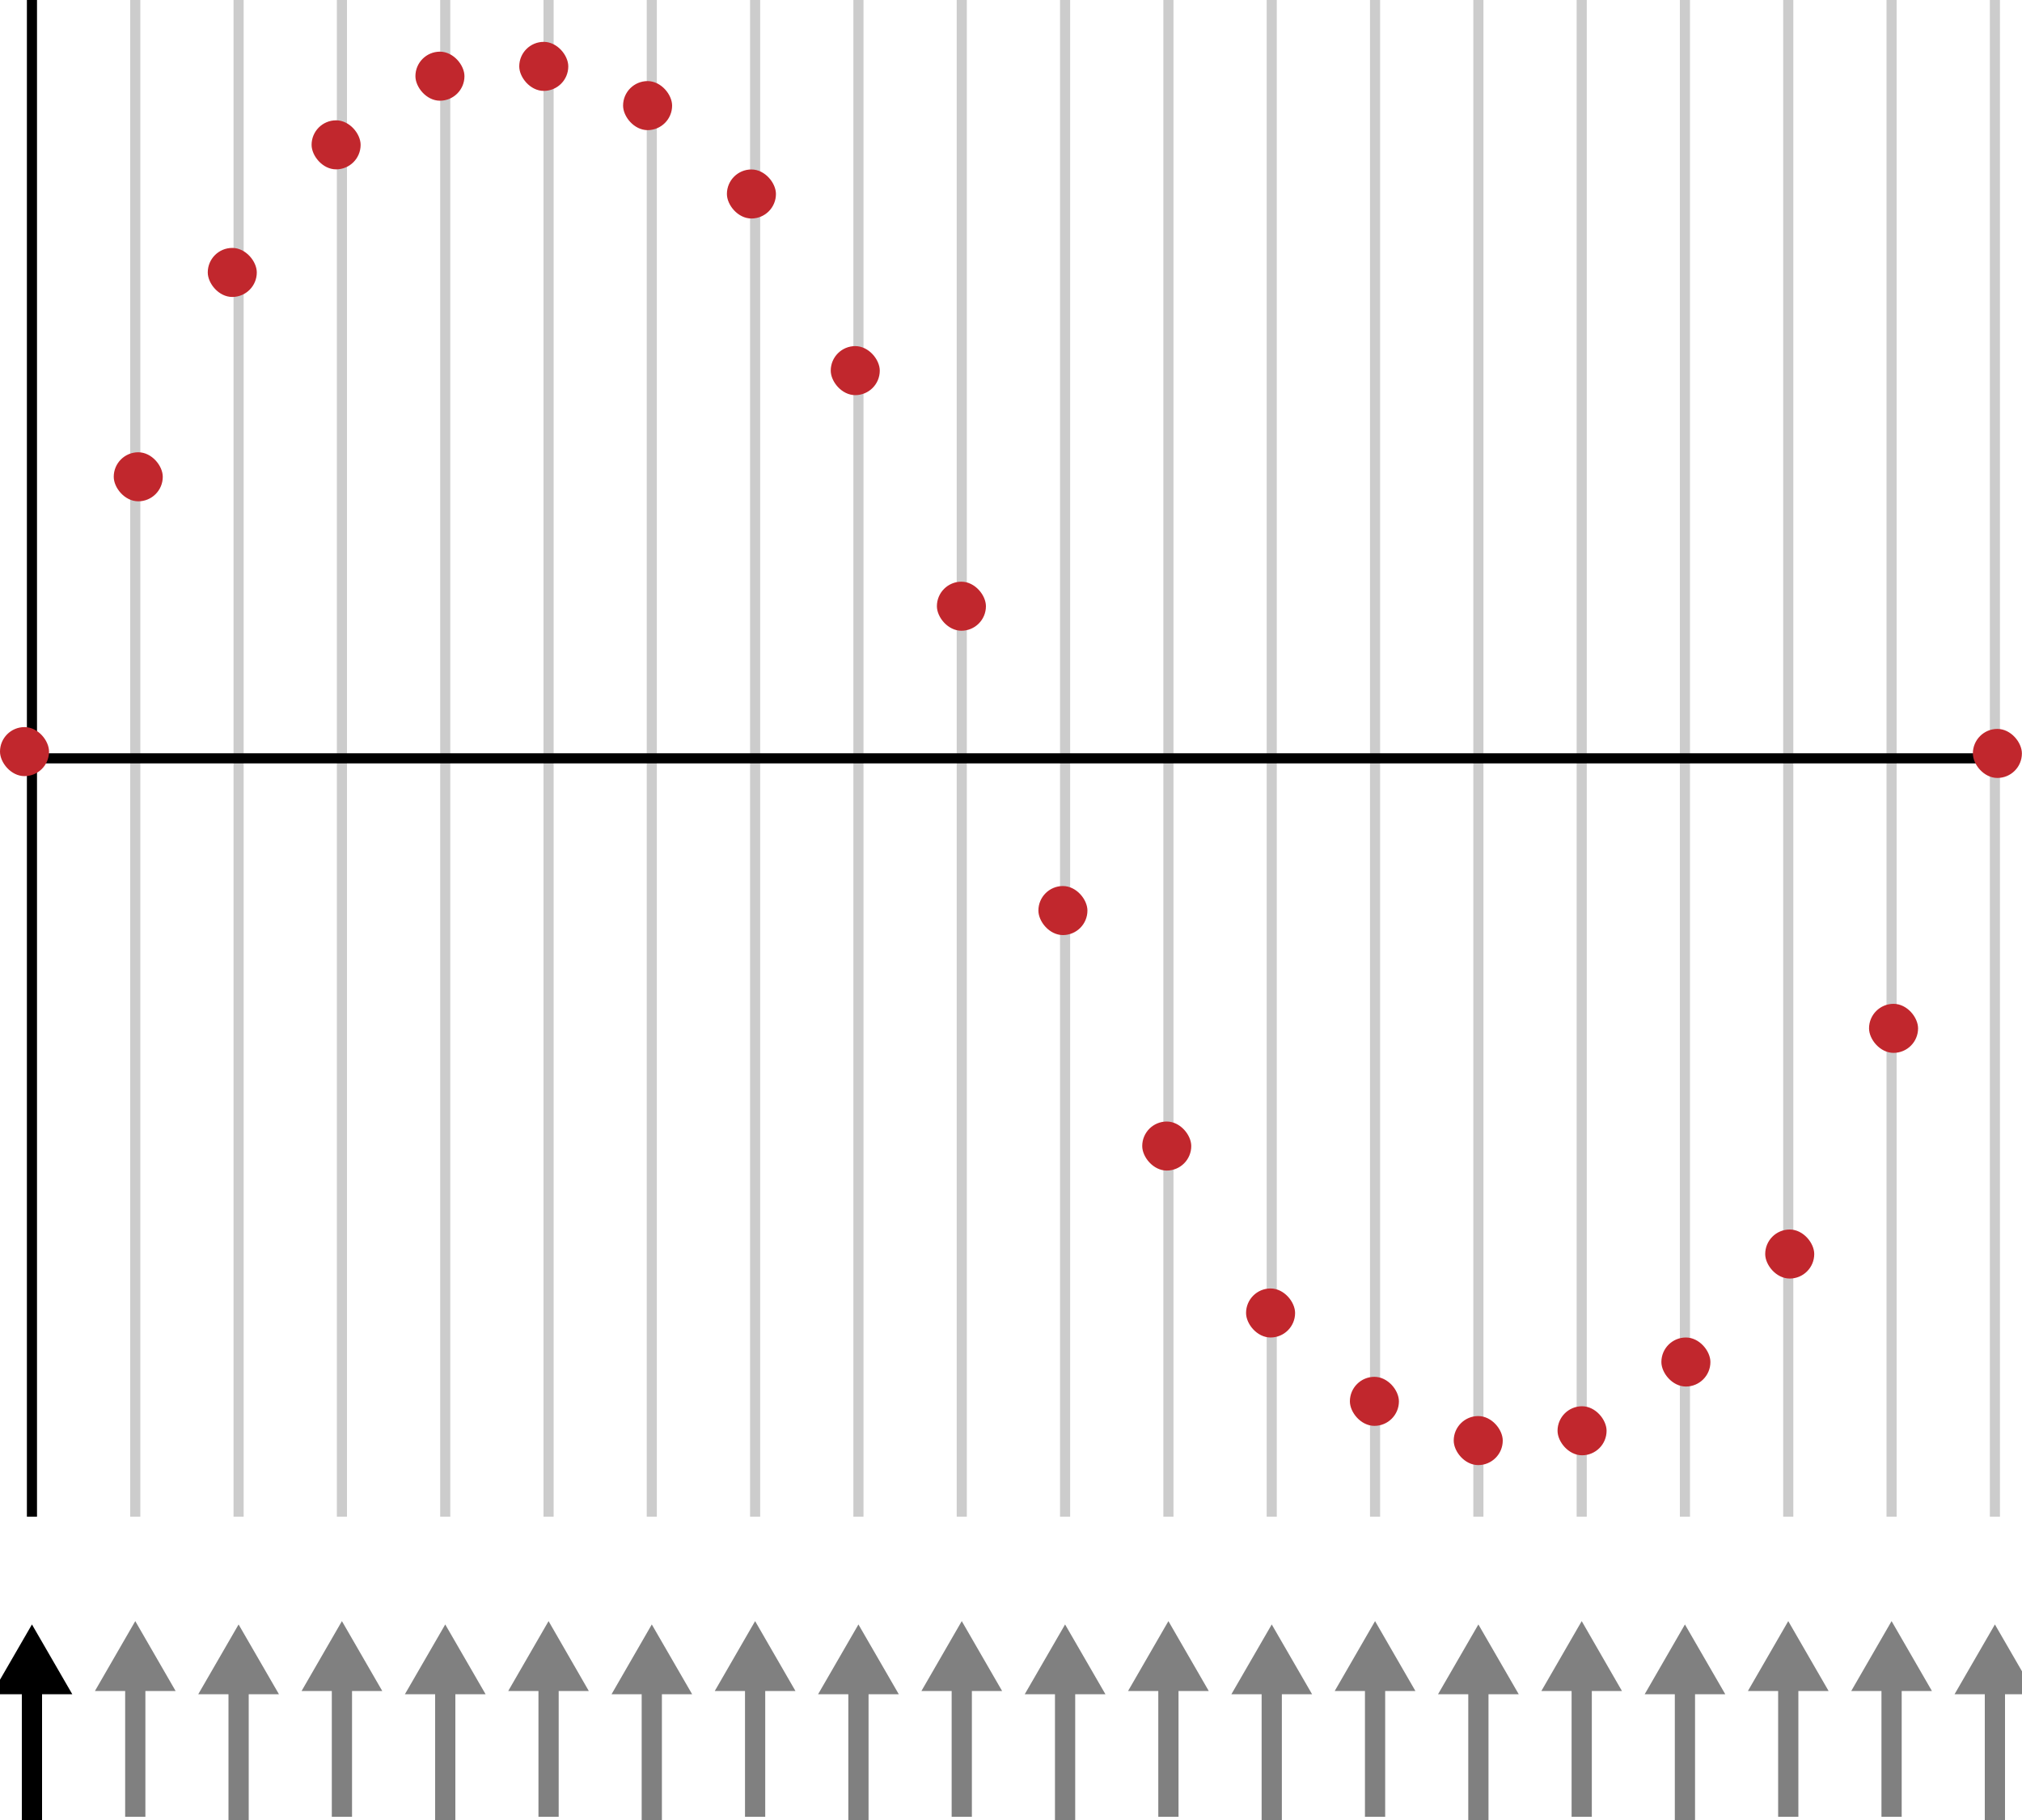 <?xml version="1.0" encoding="UTF-8"?>
<svg xmlns="http://www.w3.org/2000/svg" viewBox="0 0 200 180">
  <defs>
    <style>
      .cls-1 {
        fill: #c1272d;
      }

      .cls-1, .cls-2, .cls-3, .cls-4 {
        stroke-width: 0px;
      }

      .cls-5, .cls-3, .cls-6, .cls-7, .cls-8 {
        fill: none;
      }

      .cls-5, .cls-6 {
        stroke: #000;
      }

      .cls-5, .cls-6, .cls-7, .cls-8 {
        stroke-miterlimit: 10;
      }

      .cls-4 {
        fill: gray;
      }

      .cls-6, .cls-7 {
        stroke-width: 2px;
      }

      .cls-7 {
        stroke: gray;
      }

      .cls-8 {
        stroke: #ccc;
      }
    </style>
  </defs>
  <g id="_グラフ" data-name="グラフ">
    <line class="cls-5" x1="3.16" y1="150" x2="3.16"/>
    <line class="cls-8" x1="125.79" y1="150" x2="125.79"/>
    <line class="cls-8" x1="105.35" y1="150" x2="105.35"/>
    <line class="cls-8" x1="84.91" y1="150" x2="84.91"/>
    <line class="cls-8" x1="64.47" y1="150" x2="64.47"/>
    <line class="cls-8" x1="44.04" y1="150" x2="44.04"/>
    <line class="cls-8" x1="23.6" y1="150" x2="23.6"/>
    <line class="cls-8" x1="146.23" y1="150" x2="146.23"/>
    <line class="cls-8" x1="166.66" y1="150" x2="166.66"/>
    <line class="cls-8" x1="197.32" y1="150" x2="197.32"/>
    <line class="cls-8" x1="13.38" y1="150" x2="13.38"/>
    <line class="cls-8" x1="136.01" y1="150" x2="136.01"/>
    <line class="cls-8" x1="115.57" y1="150" x2="115.57"/>
    <line class="cls-8" x1="95.13" y1="150" x2="95.13"/>
    <line class="cls-8" x1="74.69" y1="150" x2="74.69"/>
    <line class="cls-8" x1="54.26" y1="150" x2="54.26"/>
    <line class="cls-8" x1="33.82" y1="150" x2="33.82"/>
    <line class="cls-8" x1="156.45" y1="150" x2="156.45"/>
    <line class="cls-8" x1="176.88" y1="150" x2="176.88"/>
    <line class="cls-8" x1="187.1" y1="150" x2="187.1"/>
    <line class="cls-5" x1="3.16" y1="75" x2="197.32" y2="75"/>
  </g>
  <g id="_ベース" data-name="ベース">
    <g>
      <g>
        <line class="cls-6" x1="3.16" y1="180" x2="3.16" y2="166.4"/>
        <polygon class="cls-2" points="7.15 167.56 3.16 160.66 -.83 167.56 7.15 167.56"/>
      </g>
      <g>
        <line class="cls-7" x1="166.66" y1="180" x2="166.66" y2="166.4"/>
        <polygon class="cls-4" points="170.65 167.56 166.66 160.66 162.68 167.56 170.65 167.56"/>
      </g>
      <g>
        <line class="cls-7" x1="146.23" y1="180" x2="146.23" y2="166.4"/>
        <polygon class="cls-4" points="150.22 167.56 146.23 160.66 142.24 167.56 150.22 167.56"/>
      </g>
      <g>
        <line class="cls-7" x1="125.79" y1="180" x2="125.79" y2="166.4"/>
        <polygon class="cls-4" points="129.78 167.56 125.79 160.66 121.8 167.56 129.78 167.56"/>
      </g>
      <g>
        <line class="cls-7" x1="105.35" y1="180" x2="105.35" y2="166.4"/>
        <polygon class="cls-4" points="109.34 167.56 105.35 160.66 101.36 167.56 109.34 167.56"/>
      </g>
      <g>
        <line class="cls-7" x1="84.91" y1="180" x2="84.91" y2="166.4"/>
        <polygon class="cls-4" points="88.9 167.56 84.91 160.66 80.92 167.56 88.9 167.56"/>
      </g>
      <g>
        <line class="cls-7" x1="44.04" y1="180" x2="44.04" y2="166.4"/>
        <polygon class="cls-4" points="48.03 167.56 44.04 160.66 40.05 167.56 48.03 167.56"/>
      </g>
      <g>
        <line class="cls-7" x1="197.32" y1="180" x2="197.32" y2="166.4"/>
        <polygon class="cls-4" points="201.31 167.56 197.32 160.66 193.33 167.56 201.31 167.56"/>
      </g>
      <g>
        <line class="cls-7" x1="23.6" y1="180" x2="23.6" y2="166.4"/>
        <polygon class="cls-4" points="27.59 167.56 23.6 160.66 19.61 167.56 27.59 167.56"/>
      </g>
      <g>
        <line class="cls-7" x1="64.47" y1="180" x2="64.47" y2="166.4"/>
        <polygon class="cls-4" points="68.46 167.56 64.47 160.66 60.49 167.56 68.46 167.56"/>
      </g>
      <g>
        <line class="cls-7" x1="13.38" y1="179.68" x2="13.38" y2="166.07"/>
        <polygon class="cls-4" points="17.37 167.24 13.38 160.33 9.39 167.24 17.37 167.24"/>
      </g>
      <g>
        <line class="cls-7" x1="187.1" y1="179.68" x2="187.1" y2="166.07"/>
        <polygon class="cls-4" points="191.09 167.24 187.1 160.33 183.11 167.24 191.09 167.24"/>
      </g>
      <g>
        <line class="cls-7" x1="156.45" y1="179.68" x2="156.45" y2="166.07"/>
        <polygon class="cls-4" points="160.43 167.24 156.45 160.33 152.46 167.24 160.43 167.24"/>
      </g>
      <g>
        <line class="cls-7" x1="136.01" y1="179.68" x2="136.01" y2="166.07"/>
        <polygon class="cls-4" points="140 167.24 136.01 160.33 132.02 167.24 140 167.24"/>
      </g>
      <g>
        <line class="cls-7" x1="115.57" y1="179.68" x2="115.57" y2="166.07"/>
        <polygon class="cls-4" points="119.56 167.24 115.57 160.33 111.58 167.24 119.56 167.24"/>
      </g>
      <g>
        <line class="cls-7" x1="95.13" y1="179.68" x2="95.13" y2="166.07"/>
        <polygon class="cls-4" points="99.12 167.24 95.13 160.33 91.14 167.24 99.12 167.24"/>
      </g>
      <g>
        <line class="cls-7" x1="54.26" y1="179.68" x2="54.26" y2="166.07"/>
        <polygon class="cls-4" points="58.24 167.24 54.26 160.33 50.27 167.24 58.24 167.24"/>
      </g>
      <g>
        <line class="cls-7" x1="176.88" y1="179.68" x2="176.88" y2="166.07"/>
        <polygon class="cls-4" points="180.87 167.24 176.88 160.33 172.89 167.24 180.87 167.24"/>
      </g>
      <g>
        <line class="cls-7" x1="33.82" y1="179.68" x2="33.82" y2="166.07"/>
        <polygon class="cls-4" points="37.81 167.24 33.82 160.33 29.83 167.24 37.81 167.24"/>
      </g>
      <g>
        <line class="cls-7" x1="74.69" y1="179.68" x2="74.69" y2="166.07"/>
        <polygon class="cls-4" points="78.68 167.24 74.69 160.33 70.7 167.24 78.68 167.24"/>
      </g>
    </g>
    <path class="cls-3" d="M2.92,74.52C15.05,40.54,27.19,6.56,51.45,6.56s36.41,33.98,48.54,67.96c12.14,33.98,24.27,67.96,48.54,67.96s36.41-33.98,48.54-67.96"/>
    <rect class="cls-1" x="11.25" y="44.73" width="4.85" height="4.85" rx="2.43" ry="2.43"/>
    <rect class="cls-1" x="30.82" y="11.9" width="4.85" height="4.85" rx="2.43" ry="2.43"/>
    <rect class="cls-1" x="51.36" y="4.14" width="4.85" height="4.85" rx="2.43" ry="2.43"/>
    <rect class="cls-1" x="174.6" y="121.6" width="4.85" height="4.85" rx="2.43" ry="2.43"/>
    <rect class="cls-1" x="154.06" y="139.08" width="4.85" height="4.85" rx="2.43" ry="2.43"/>
    <rect class="cls-1" x="133.52" y="136.17" width="4.85" height="4.85" rx="2.43" ry="2.43"/>
    <rect class="cls-1" x="112.98" y="110.92" width="4.85" height="4.85" rx="2.43" ry="2.43"/>
    <rect class="cls-1" x="92.67" y="57.53" width="4.85" height="4.85" rx="2.43" ry="2.43"/>
    <rect class="cls-1" x="71.9" y="16.76" width="4.85" height="4.85" rx="2.43" ry="2.43"/>
    <rect class="cls-1" x="184.87" y="99.28" width="4.85" height="4.85" rx="2.43" ry="2.43"/>
    <rect class="cls-1" x="0" y="71.91" width="4.85" height="4.85" rx="2.43" ry="2.43"/>
    <rect class="cls-1" x="20.55" y="24.52" width="4.85" height="4.85" rx="2.43" ry="2.43"/>
    <rect class="cls-1" x="41.09" y="5.11" width="4.85" height="4.85" rx="2.43" ry="2.43"/>
    <rect class="cls-1" x="164.33" y="132.28" width="4.85" height="4.85" rx="2.43" ry="2.43"/>
    <rect class="cls-1" x="143.79" y="140.05" width="4.85" height="4.85" rx="2.43" ry="2.43"/>
    <rect class="cls-1" x="123.25" y="127.43" width="4.85" height="4.85" rx="2.43" ry="2.43"/>
    <rect class="cls-1" x="102.71" y="87.63" width="4.85" height="4.85" rx="2.43" ry="2.43"/>
    <rect class="cls-1" x="82.17" y="34.23" width="4.85" height="4.85" rx="2.43" ry="2.43"/>
    <rect class="cls-1" x="61.63" y="8.02" width="4.85" height="4.85" rx="2.43" ry="2.43"/>
    <rect class="cls-1" x="195.14" y="72.09" width="4.85" height="4.85" rx="2.43" ry="2.43"/>
  </g>
</svg>
